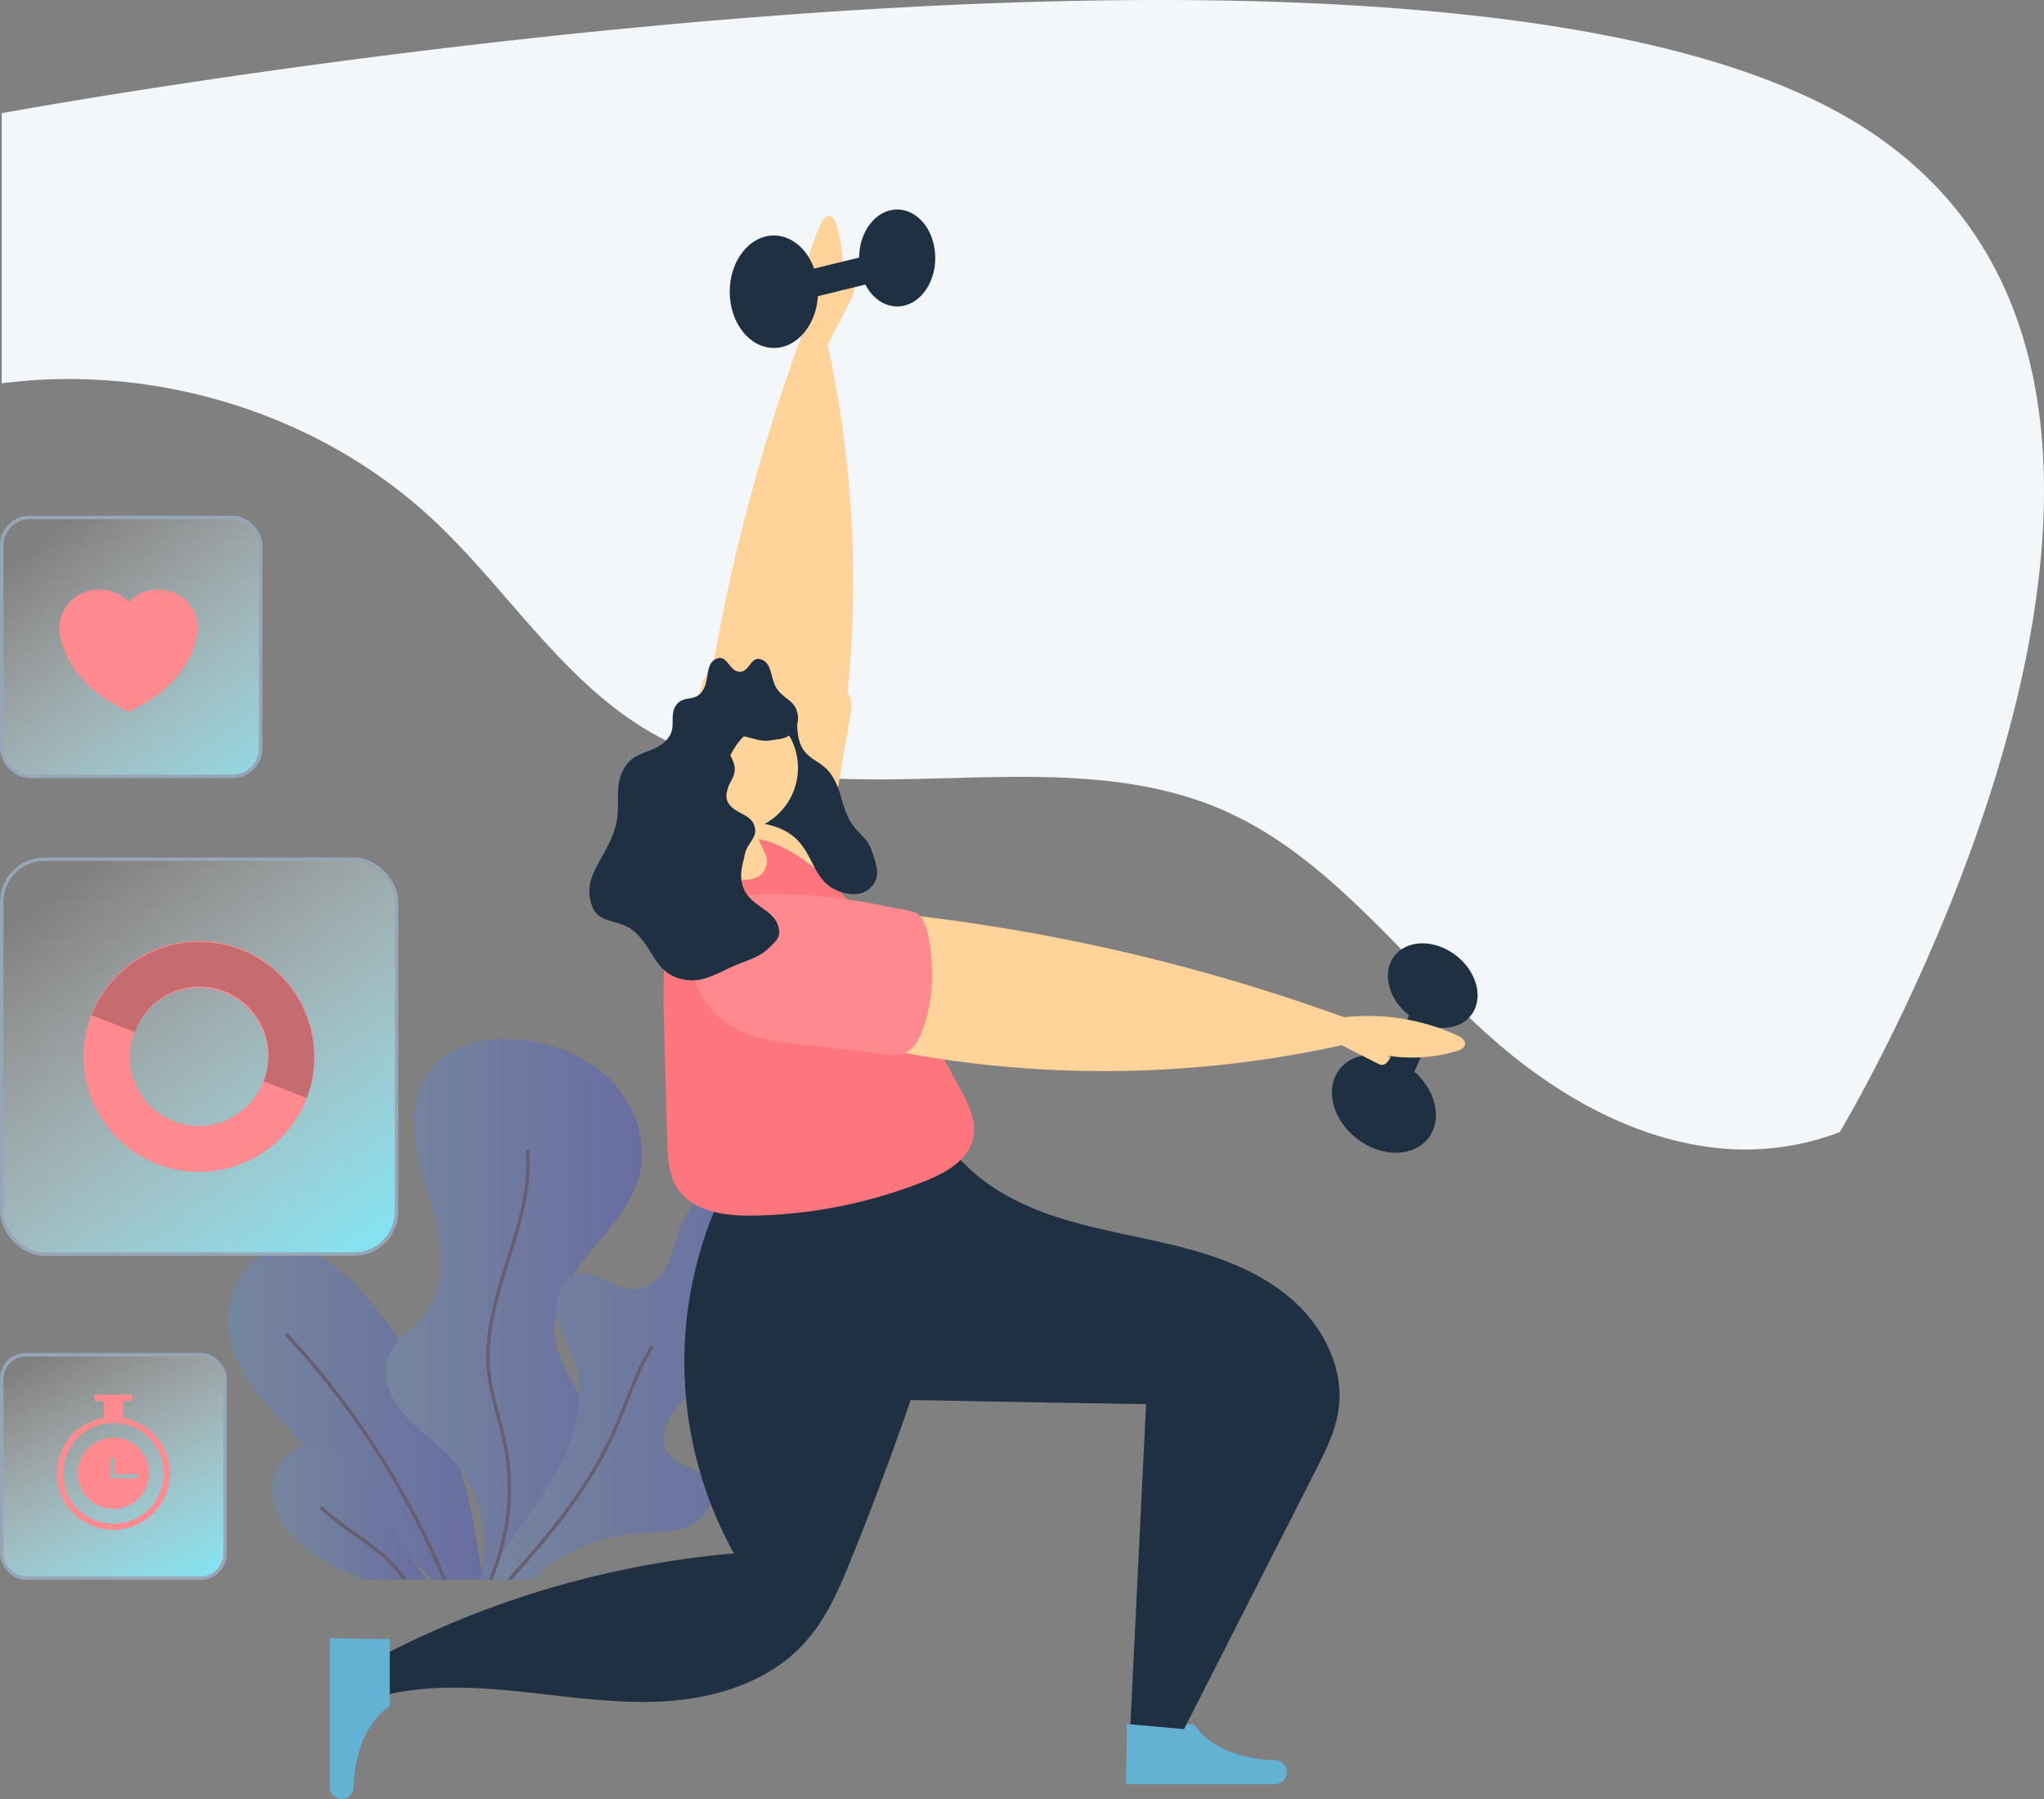 <?xml version="1.0" encoding="UTF-8"?>
<svg xmlns="http://www.w3.org/2000/svg" xmlns:xlink="http://www.w3.org/1999/xlink" width="590.02" height="519.231" viewBox="0 0 590.02 519.231">
  <rect x="0" y="0" width="590.02" height="519.231" fill="#808080" stroke="none"/>
  <defs>
    <clipPath id="clip-path">
      <rect id="Rectangle_284" data-name="Rectangle 284" width="255.036" height="178.112" fill="none"></rect>
    </clipPath>
    <linearGradient id="linear-gradient" y1="0.5" x2="1" y2="0.5" gradientUnits="objectBoundingBox">
      <stop offset="0" stop-color="#5e93e3"></stop>
      <stop offset="0.996" stop-color="#303fed"></stop>
    </linearGradient>
    <linearGradient id="linear-gradient-5" x1="0.179" y1="0.072" x2="1.084" y2="1.279" gradientUnits="objectBoundingBox">
      <stop offset="0" stop-color="#fff" stop-opacity="0"></stop>
      <stop offset="1" stop-color="#7ce7f7"></stop>
    </linearGradient>
    <linearGradient id="linear-gradient-6" x1="0.174" y1="0.055" x2="0.925" y2="1.08" xlink:href="#linear-gradient-5"></linearGradient>
    <linearGradient id="linear-gradient-8" x1="0.236" y1="-0.013" x2="0.821" y2="1.125" xlink:href="#linear-gradient-5"></linearGradient>
  </defs>
  <g id="Group_5750" data-name="Group 5750" transform="translate(-834.883 -2574.234)">
    <path id="Path_7146" data-name="Path 7146" d="M244.191,407.394" transform="translate(834.259 2657.845)" fill="#fff"></path>
    <path id="Path_7147" data-name="Path 7147" d="M244.191,407.394" transform="translate(834.259 2657.845)" fill="#fff"></path>
    <path id="Path_7149" data-name="Path 7149" d="M313.128,413.723" transform="translate(848.353 2659.139)" fill="none" stroke="#fdfefd" stroke-linecap="round" stroke-linejoin="round" stroke-width="1"></path>
    <path id="Path_7150" data-name="Path 7150" d="M312.005,412.876h19.48s5.088,9.825,23.381,10.423a3.464,3.464,0,0,1,3.378,3.442h0a3.449,3.449,0,0,1-3.45,3.45H311.808S312.2,412.68,312.005,412.876Z" transform="translate(848.084 2658.966)" fill="#63b1d3"></path>
    <g id="Group_5749" data-name="Group 5749" transform="translate(835.383 2574.234)">
      <path id="Path_7158" data-name="Path 7158" d="M530.568,1.882c132.642,73.516,0,294.062,0,294.062a76.37,76.37,0,0,1-34.551,4.68c-23.833-2.292-45.777-14.527-63.955-30.094-26.677-22.846-47.7-53.789-79.957-67.7-50.935-21.966-114.581,5.263-163.213-21.4-26.136-14.336-42.286-41.448-64.008-61.875C91.969,88.62,44.674,74.072,0,79.844V1.882S397.926-71.633,530.568,1.882Z" transform="translate(0 30.791)" fill="#f4f7fa"></path>
      <g id="Group_5654" data-name="Group 5654" transform="translate(366.627 304.238) rotate(-39)">
        <ellipse id="Ellipse_572" data-name="Ellipse 572" cx="12.748" cy="16.225" rx="12.748" ry="16.225" transform="matrix(0.973, -0.23, 0.23, 0.973, 0, 18.637)" fill="#1f3042"></ellipse>
        <path id="Path_7195" data-name="Path 7195" d="M21.874,11.33C23.648,18.85,20.3,26.077,14.386,27.47S2.248,23.9.475,16.376,2.054,1.628,7.963.234,20.1,3.808,21.874,11.33Z" transform="translate(37.369 0)" fill="#1f3042"></path>
        <rect id="Rectangle_295" data-name="Rectangle 295" width="7.995" height="37.312" transform="matrix(0.454, 0.891, -0.891, 0.454, 49.485, 10.301)" fill="#1f3042"></rect>
      </g>
      <g id="Group_5621" data-name="Group 5621" transform="translate(8.019 277.78)" opacity="0.3" style="mix-blend-mode: color-dodge;isolation: isolate">
        <g id="Group_5620" data-name="Group 5620" transform="translate(0 0)" clip-path="url(#clip-path)">
          <g id="Group_5619" data-name="Group 5619" transform="translate(57.327 22.062)">
            <g id="Group_5615" data-name="Group 5615" transform="translate(0 60.436)">
              <g id="Group_5613" data-name="Group 5613">
                <path id="Path_7138" data-name="Path 7138" d="M135.147,311.425c-6.378-7.174-15.165-14.186-24.565-12.238-10.6,2.2-15.8,15.334-13.345,25.876s10.213,18.913,17.675,26.753l27.632,29.036,13.339,14.016c3.241,3.4,8.449,11.372,13.157,12.223,3-6.015.077-18.614-.956-25.263a139.58,139.58,0,0,0-6.579-25.768C155.691,339.879,146.857,324.1,135.147,311.425Z" transform="translate(-96.637 -298.857)" fill="url(#linear-gradient)"></path>
                <path id="Path_7139" data-name="Path 7139" d="M159.571,398.515a240.835,240.835,0,0,0-49-79.077" transform="translate(-93.788 -294.649)" fill="none" stroke="#2b0f4c" stroke-miterlimit="10" stroke-width="1"></path>
              </g>
              <g id="Group_5614" data-name="Group 5614" transform="translate(12.701 56.981)">
                <path id="Path_7140" data-name="Path 7140" d="M127.848,382.45c-4.7-2.551-9.465-5.142-13.378-8.792s-6.951-8.54-7.265-13.881,2.6-11.034,7.611-12.923c4.6-1.736,9.938,0,13.736,3.127s6.367,7.463,8.86,11.7q4.5,7.659,9.006,15.318c1.795,3.052,7.781,9.809,6.369,13.438C149.17,399.741,132.679,382.018,127.848,382.45Z" transform="translate(-107.182 -346.166)" fill="url(#linear-gradient)"></path>
                <path id="Path_7141" data-name="Path 7141" d="M145.971,388.63c-1.42-6.453-6.225-11.634-11.427-15.708s-11.009-7.411-15.72-12.043" transform="translate(-104.802 -343.158)" fill="none" stroke="#2b0f4c" stroke-miterlimit="10" stroke-width="1"></path>
              </g>
            </g>
            <g id="Group_5618" data-name="Group 5618" transform="translate(45.505)">
              <g id="Group_5617" data-name="Group 5617">
                <g id="Group_5616" data-name="Group 5616">
                  <path id="Path_7142" data-name="Path 7142" d="M179.985,398.617c4.218-5.624,8.471-11.306,11.351-17.719s4.311-13.708,2.626-20.533c-2.252-9.128-9.783-16.561-10.718-25.917-.895-8.95,4.472-17.26,10.173-24.217s12.2-13.837,14.29-22.585c2.275-9.522-1.375-19.911-8.218-26.912s-16.5-10.822-26.239-11.826c-9.4-.971-19.936,1.042-25.84,8.426-5.126,6.41-5.618,15.435-4.123,23.506s4.708,15.745,6.226,23.812,1.083,17.084-3.988,23.54c-3.287,4.185-8.355,7.1-10.3,12.053-2.231,5.677.478,12.2,4.483,16.8s9.226,7.99,13.392,12.444c11.23,12.01,12.994,31.8,4.063,45.61-.011.017,5.666,3.207,6.705,3.1,1.849-.2,2.87-1.987,3.92-3.312C171.99,409.58,175.923,404.033,179.985,398.617Z" transform="translate(-134.418 -248.68)" fill="url(#linear-gradient)"></path>
                  <path id="Path_7143" data-name="Path 7143" d="M202.384,384.026c5.2-.366,10.646.042,15.377-2.14s8.2-8.313,5.36-12.682c-2.716-4.179-9.342-4.3-12.048-8.484-3.039-4.7.791-10.7,4.444-14.934L236.029,322c5.642-6.541,11.634-14.088,10.948-22.7a16.379,16.379,0,0,0-30-7.711c-2.59,3.931-3.362,8.752-5.122,13.119s-5.2,8.7-9.9,8.991c-5.95.365-11.268-5.9-17.014-4.308-4.629,1.278-6.48,7.121-5.6,11.841s3.607,8.876,5.109,13.436c3.466,10.528.048,22.176-5.381,31.84s-12.8,18.134-18.164,27.834c-1.53,2.765-6.939,13.418-2.291,15.331,3.648,1.5,9.587-8.481,11.533-10.47A50.715,50.715,0,0,1,202.384,384.026Z" transform="translate(-129.85 -241.405)" fill="url(#linear-gradient)"></path>
                </g>
              </g>
              <path id="Path_7144" data-name="Path 7144" d="M171.4,275.255c2.092,21.569-13.186,41.985-11.21,63.566.678,7.416,3.38,14.486,4.825,21.791a65.963,65.963,0,0,1-11.519,51.344" transform="translate(-130.518 -243.247)" fill="none" stroke="#2b0f4c" stroke-miterlimit="10" stroke-width="1"></path>
            </g>
            <path id="Path_7145" data-name="Path 7145" d="M158.9,396.521c13.933-15.245,28.1-30.845,36.5-49.711,3.631-8.155,6.155-16.866,10.918-24.417" transform="translate(-83.907 -233.61)" fill="none" stroke="#2b0f4c" stroke-miterlimit="10" stroke-width="1"></path>
          </g>
        </g>
      </g>
      <path id="Path_7148" data-name="Path 7148" d="M298.273,275.182c7.3,9.632,18.486,15.64,29.973,19.407s23.512,5.567,35.236,8.514,23.443,7.213,32.612,15.093,15.421,19.955,13.767,31.93c-.872,6.311-3.8,12.124-6.694,17.8l-37.932,74.547-15.482-1.388q2.267-46.216,4.537-92.431c-32.519-.423-65.434-1.225-97.953-1.646l30.618-1.349q-8.15,23.814-17.56,47.173c-3.593,8.92-7.447,17.984-13.969,25.05-9.574,10.373-23.915,15.231-37.982,16.4s-28.167-.956-42.2-2.468-28.431-2.39-42.088,1.18l-.655-11.047a271.274,271.274,0,0,1,110.53-30.756l-7.64.713a113.933,113.933,0,0,1-5.521-99.473Z" transform="translate(-23.959 56.581)" fill="#1f3042"></path>
      <path id="Path_7151" data-name="Path 7151" d="M138.318,392.472v19.48s-9.825,5.088-10.423,23.382a3.463,3.463,0,0,1-3.442,3.377h0a3.449,3.449,0,0,1-3.45-3.448V392.276S138.514,392.67,138.318,392.472Z" transform="translate(-26.309 80.52)" fill="#63b1d3"></path>
      <g id="Group_5622" data-name="Group 5622" transform="translate(0 149.335)">
        <rect id="Rectangle_285" data-name="Rectangle 285" width="74.732" height="74.732" rx="8.066" transform="translate(0 0)" fill="url(#linear-gradient-5)" style="mix-blend-mode: overlay;isolation: isolate"></rect>
        <rect id="Rectangle_286" data-name="Rectangle 286" width="74.732" height="74.732" rx="8.066" transform="translate(0 0)" fill="none" stroke="#97a6b7" stroke-miterlimit="10" stroke-width="1"></rect>
        <path id="Path_7152" data-name="Path 7152" d="M96.215,152.065s0,.2-.025.528a10.373,10.373,0,0,1-.294,2c-.933,4.687-4.7,14.893-19.694,21.69l-.012.024C61.2,169.5,57.442,159.291,56.5,154.6a10.371,10.371,0,0,1-.294-2c-.026-.331-.026-.528-.026-.528A11.338,11.338,0,0,1,67.7,141.012a11.706,11.706,0,0,1,8.487,3.606,11.694,11.694,0,0,1,8.5-3.618A11.338,11.338,0,0,1,96.215,152.065Z" transform="translate(-39.563 -120.188)" fill="#ff8a90"></path>
      </g>
      <g id="Group_5627" data-name="Group 5627" transform="translate(0 247.977)">
        <rect id="Rectangle_287" data-name="Rectangle 287" width="113.978" height="113.978" rx="12.302" transform="translate(0 0)" fill="url(#linear-gradient-6)" style="mix-blend-mode: overlay;isolation: isolate"></rect>
        <rect id="Rectangle_288" data-name="Rectangle 288" width="113.978" height="113.978" rx="12.302" transform="translate(0 0)" fill="url(#linear-gradient-6)" style="mix-blend-mode: overlay;isolation: isolate"></rect>
        <g id="Group_5626" data-name="Group 5626" transform="translate(23.718 23.718)">
          <g id="Group_5623" data-name="Group 5623">
            <path id="Path_7153" data-name="Path 7153" d="M95.359,291.852a33.322,33.322,0,1,1,13.509-2.891A33.258,33.258,0,0,1,95.359,291.852Zm-.019-53.179a19.956,19.956,0,1,0,7.139,1.335h0A19.877,19.877,0,0,0,95.339,238.673Z" transform="translate(-62.075 -225.311)" fill="#ff8a90"></path>
          </g>
          <g id="Group_5624" data-name="Group 5624" transform="translate(2.228)">
            <path id="Path_7154" data-name="Path 7154" d="M108.8,288.82l-5.556-12.145A19.9,19.9,0,1,0,76.393,251.45l-12.468-4.789A33.253,33.253,0,1,1,108.8,288.82Z" transform="translate(-63.925 -225.311)" fill="#ff8a90"></path>
          </g>
          <g id="Group_5625" data-name="Group 5625" transform="translate(2.228)">
            <path id="Path_7155" data-name="Path 7155" d="M126.011,270.5l-12.468-4.788A19.9,19.9,0,1,0,76.393,251.45l-12.468-4.789A33.253,33.253,0,0,1,126.011,270.5Z" transform="translate(-63.925 -225.311)" fill="#c56c70"></path>
          </g>
        </g>
        <rect id="Rectangle_289" data-name="Rectangle 289" width="113.978" height="113.978" rx="12.302" transform="translate(0 0)" fill="none" stroke="#97a6b7" stroke-miterlimit="10" stroke-width="1"></rect>
      </g>
      <g id="Group_5629" data-name="Group 5629" transform="translate(0 391.002)">
        <rect id="Rectangle_290" data-name="Rectangle 290" width="64.457" height="64.457" rx="6.957" transform="translate(0 0)" fill="url(#linear-gradient-8)" style="mix-blend-mode: overlay;isolation: isolate"></rect>
        <rect id="Rectangle_291" data-name="Rectangle 291" width="64.457" height="64.457" rx="6.957" transform="translate(0 0)" fill="url(#linear-gradient-8)" style="mix-blend-mode: overlay;isolation: isolate"></rect>
        <rect id="Rectangle_292" data-name="Rectangle 292" width="64.457" height="64.457" rx="6.957" transform="translate(0 0)" fill="none" stroke="#97a6b7" stroke-miterlimit="10" stroke-width="1"></rect>
        <g id="Group_5628" data-name="Group 5628" transform="translate(15.929 11.523)">
          <path id="Path_7156" data-name="Path 7156" d="M74.676,340.586v-4.809h2.691v-1.844H66.449v1.844H69.14v4.809a16.293,16.293,0,1,0,5.536,0ZM71.9,371.167a14.532,14.532,0,1,1,14.538-14.526A14.527,14.527,0,0,1,71.9,371.167Z" transform="translate(-55.608 -333.933)" fill="#ff8a90"></path>
          <path id="Path_7157" data-name="Path 7157" d="M70.886,344.227a10.3,10.3,0,1,0,10.31,10.31A10.3,10.3,0,0,0,70.886,344.227Zm6.552,11.731H70.573a.612.612,0,0,1-.6-.6v-4.721a.612.612,0,0,1,.6-.6.6.6,0,0,1,.6.6v4.119h6.263a.6.6,0,0,1,.6.6A.6.6,0,0,1,77.438,355.958Z" transform="translate(-54.59 -331.828)" fill="#ff8a90"></path>
        </g>
      </g>
      <g id="Group_5631" data-name="Group 5631" transform="translate(194.885 96.421)">
        <path id="Path_7159" data-name="Path 7159" d="M235.47,260.228A319.169,319.169,0,0,0,247.324,82.963l-7.371-3.175a550.345,550.345,0,0,0-33.766,178.5Z" transform="translate(-203.778 -79.788)" fill="#ffd399"></path>
        <path id="Path_7160" data-name="Path 7160" d="M247.144,162.55c3.088,1.268,6.341,3.206,7.192,6.434a12.247,12.247,0,0,1-.143,5.173q-1.644,9.588-3.293,19.177c-1.042,6.08-1.693,12.358-3.588,18.265a29.446,29.446,0,0,1-8.183,13.328c-5.485,4.807-12.944,6.573-20.128,7.83a13.426,13.426,0,0,1-6.381.051,9.049,9.049,0,0,1-4.8-4.113c-3.859-6.461-3.775-15.66-3.529-22.927a152.752,152.752,0,0,1,3.136-24.218q1.2-6.112,2.886-12.114c.672-2.387,1.035-6.974,3.48-8.269,4.211-2.229,10.856-2.319,15.5-2.247A49.131,49.131,0,0,1,247.144,162.55Z" transform="translate(-204.187 -63.613)" fill="#ffd399"></path>
      </g>
      <path id="Path_7161" data-name="Path 7161" d="M234.929,89.993a61.81,61.81,0,0,1,4.732-36.278c.5-1.091,1.342-2.346,2.537-2.207,1.1.129,1.663,1.361,1.978,2.422a45.442,45.442,0,0,1,1.274,20.2l2.331-4.841a3.467,3.467,0,0,1,1.5,3.356,10.193,10.193,0,0,1-1.3,3.637Q244.045,84,240.107,91.723Z" transform="translate(-3.201 10.849)" fill="#ffd399"></path>
      <path id="Path_7162" data-name="Path 7162" d="M203.623,223.751c-3.01,10.125-2.749,20.891-2.461,31.449l.889,32.633c.128,4.711.332,9.683,2.861,13.66,4.379,6.888,13.81,8.164,21.972,8.028a140.376,140.376,0,0,0,49.527-9.943c5.964-2.379,12.432-5.952,13.9-12.2,1.2-5.114-1.4-10.27-3.922-14.881q-7.256-13.286-14.514-26.571c-5.419-9.922-10.908-19.942-18.447-28.367-6.429-7.183-18.51-17.6-29.027-16.947C214.009,201.255,206.188,215.124,203.623,223.751Z" transform="translate(-9.954 41.328)" fill="#fe767d"></path>
      <g id="Group_5632" data-name="Group 5632" transform="translate(210.138 60.466)">
        <ellipse id="Ellipse_569" data-name="Ellipse 569" cx="12.748" cy="16.225" rx="12.748" ry="16.225" transform="translate(0 7.506)" fill="#1f3042"></ellipse>
        <ellipse id="Ellipse_570" data-name="Ellipse 570" cx="10.993" cy="13.992" rx="10.993" ry="13.992" transform="translate(37.352 0)" fill="#1f3042"></ellipse>
        <rect id="Rectangle_293" data-name="Rectangle 293" width="7.996" height="37.312" transform="matrix(0.238, 0.971, -0.971, 0.238, 50.077, 10.751)" fill="#1f3042"></rect>
      </g>
      <path id="Path_7184" data-name="Path 7184" d="M221.373,193.383l6.146,13.184a5.1,5.1,0,0,1-2.582,6.855,8.882,8.882,0,0,1-6.6.1,5.138,5.138,0,0,1-3.415-5.008l.508-15.023Z" transform="translate(-7.109 39.857)" fill="#ffd399"></path>
      <g id="Group_5653" data-name="Group 5653" transform="translate(209.176 260.656)">
        <path id="Path_7194" data-name="Path 7194" d="M216.052,245.429A319.174,319.174,0,0,0,393.32,257.235l3.172-7.372a550.378,550.378,0,0,0-178.509-33.717Z" transform="translate(-216.052 -216.145)" fill="#ffd399"></path>
        <path id="Path_7193" data-name="Path 7193" d="M361.416,244.085a61.8,61.8,0,0,1,36.279,4.721c1.092.5,2.346,1.342,2.206,2.537-.128,1.1-1.36,1.663-2.421,1.979a45.461,45.461,0,0,1-20.2,1.279l1.07.549a7.213,7.213,0,0,1-1.07,1.555,1.944,1.944,0,0,1-2.151.427l-15.445-7.87Z" transform="translate(-186.686 -210.618)" fill="#ffd399"></path>
      </g>
      <path id="Path_7198" data-name="Path 7198" d="M274.944,252.865c-1.057,3.022-2.747,6.235-5.8,7.215a11.753,11.753,0,0,1-4.96.126q-9.266-1.088-18.532-2.179c-5.877-.688-11.92-.991-17.674-2.505a28.241,28.241,0,0,1-13.18-7.157c-4.883-5.009-6.953-12.061-8.523-18.876a12.872,12.872,0,0,1-.373-6.108,8.675,8.675,0,0,1,3.694-4.811c5.99-4.024,14.805-4.412,21.775-4.547a146.507,146.507,0,0,1,23.351,1.771q5.915.838,11.748,2.148c2.32.522,6.73.635,8.1,2.911,2.349,3.918,2.771,10.278,2.94,14.726A47.084,47.084,0,0,1,274.944,252.865Z" transform="translate(-8.999 44.073)" fill="#fe898f"></path>
      <path id="Path_7073" data-name="Path 7073" d="M1128.639,612.034c.542,2.155-.419,6.854,1.5,10.537,2.077,3.98,5.859,4.153,8.412,7.845,3.259,4.712,2.778,8.58,5.577,13.579,2.012,3.594,4.922,4.614,6.228,8.519,1.262,3.777,2.709,7.159.141,10.2-2.464,2.92-6.092,2.85-9.672,1.516-7.832-2.919-7-11.531-13.827-16.356-6.609-4.673-13.166-2.177-19.4-7.342-3.383-2.8-4.782-5.35-5.87-9.608-.96-3.756-.666-6.218.478-9.922a14.474,14.474,0,0,1,4.269-6.946,13.681,13.681,0,0,1,6.084-3.567c2.918-.977,4.818-1.536,7.831-.914,3.345.69,4.659,5.128,7.581,4.373C1129.04,613.891,1128.1,609.879,1128.639,612.034Z" transform="translate(-899.234 -407.04)" fill="#1f3042" fill-rule="evenodd"></path>
      <g id="Group_5665" data-name="Group 5665" transform="translate(207.8 208.316)">
        <path id="Path_7203" data-name="Path 7203" d="M236.951,186a18.415,18.415,0,0,1-18.416,18.416c-.506,0-1.024-.024-1.518-.072a26.363,26.363,0,0,1-2.108-10.5c0-11.683,7.13-21.15,15.935-21.15.145,0,.277,0,.422.012A18.335,18.335,0,0,1,236.951,186Z" transform="translate(-214.91 -172.69)" fill="#ffd399"></path>
      </g>
      <path id="Path_7072" data-name="Path 7072" d="M1197.712,585.816c2.862-3.169,7.072.759,11.492,0,2.63-.45,4.682-.274,6.447-2.275a6.041,6.041,0,0,0,1.314-6.037c-.835-3.205-3.691-3.667-5.624-6.357-2.31-3.215-1.274-7.823-5.058-8.793-2.6-.675-3.114,3.619-5.782,3.649-2.934.032-3.623-4.776-6.445-3.872-4.139,1.29-1.846,7.169-5.077,10.25-2.037,1.944-4.793.743-6.609,2.9-2.483,2.941-.178,6.416-2.383,9.57-3.4,4.868-9.419,3.515-12.607,8.526-3.482,5.473-1.211,10.08-2.6,16.416-2.1,9.573-10.523,15.1-6.811,24.171,1.944,4.753,7.367,3.381,11.424,6.53,6.019,4.672,6.267,11.915,13.59,14.018,6.739,1.936,10.917-1.74,17.446-4.3,3.7-1.449,6.095-2.121,8.906-4.927,1.409-1.407,2.653-2.478,2.478-4.462-.566-6.433-8.459-6.693-10.437-12.84-1.127-3.5-.194-5.815.568-9.417.661-3.124,3.566-4.553,2.859-7.667-.959-4.224-6.324-3.707-7.989-7.706a4.522,4.522,0,0,1,.042-2.931c.442-2.336,1.887-3.34,2.14-5.7C1199.362,591.131,1195.4,588.347,1197.712,585.816Z" transform="translate(-987.41 -372.121)" fill="#1f3042" fill-rule="evenodd"></path>
    </g>
  </g>
</svg>
